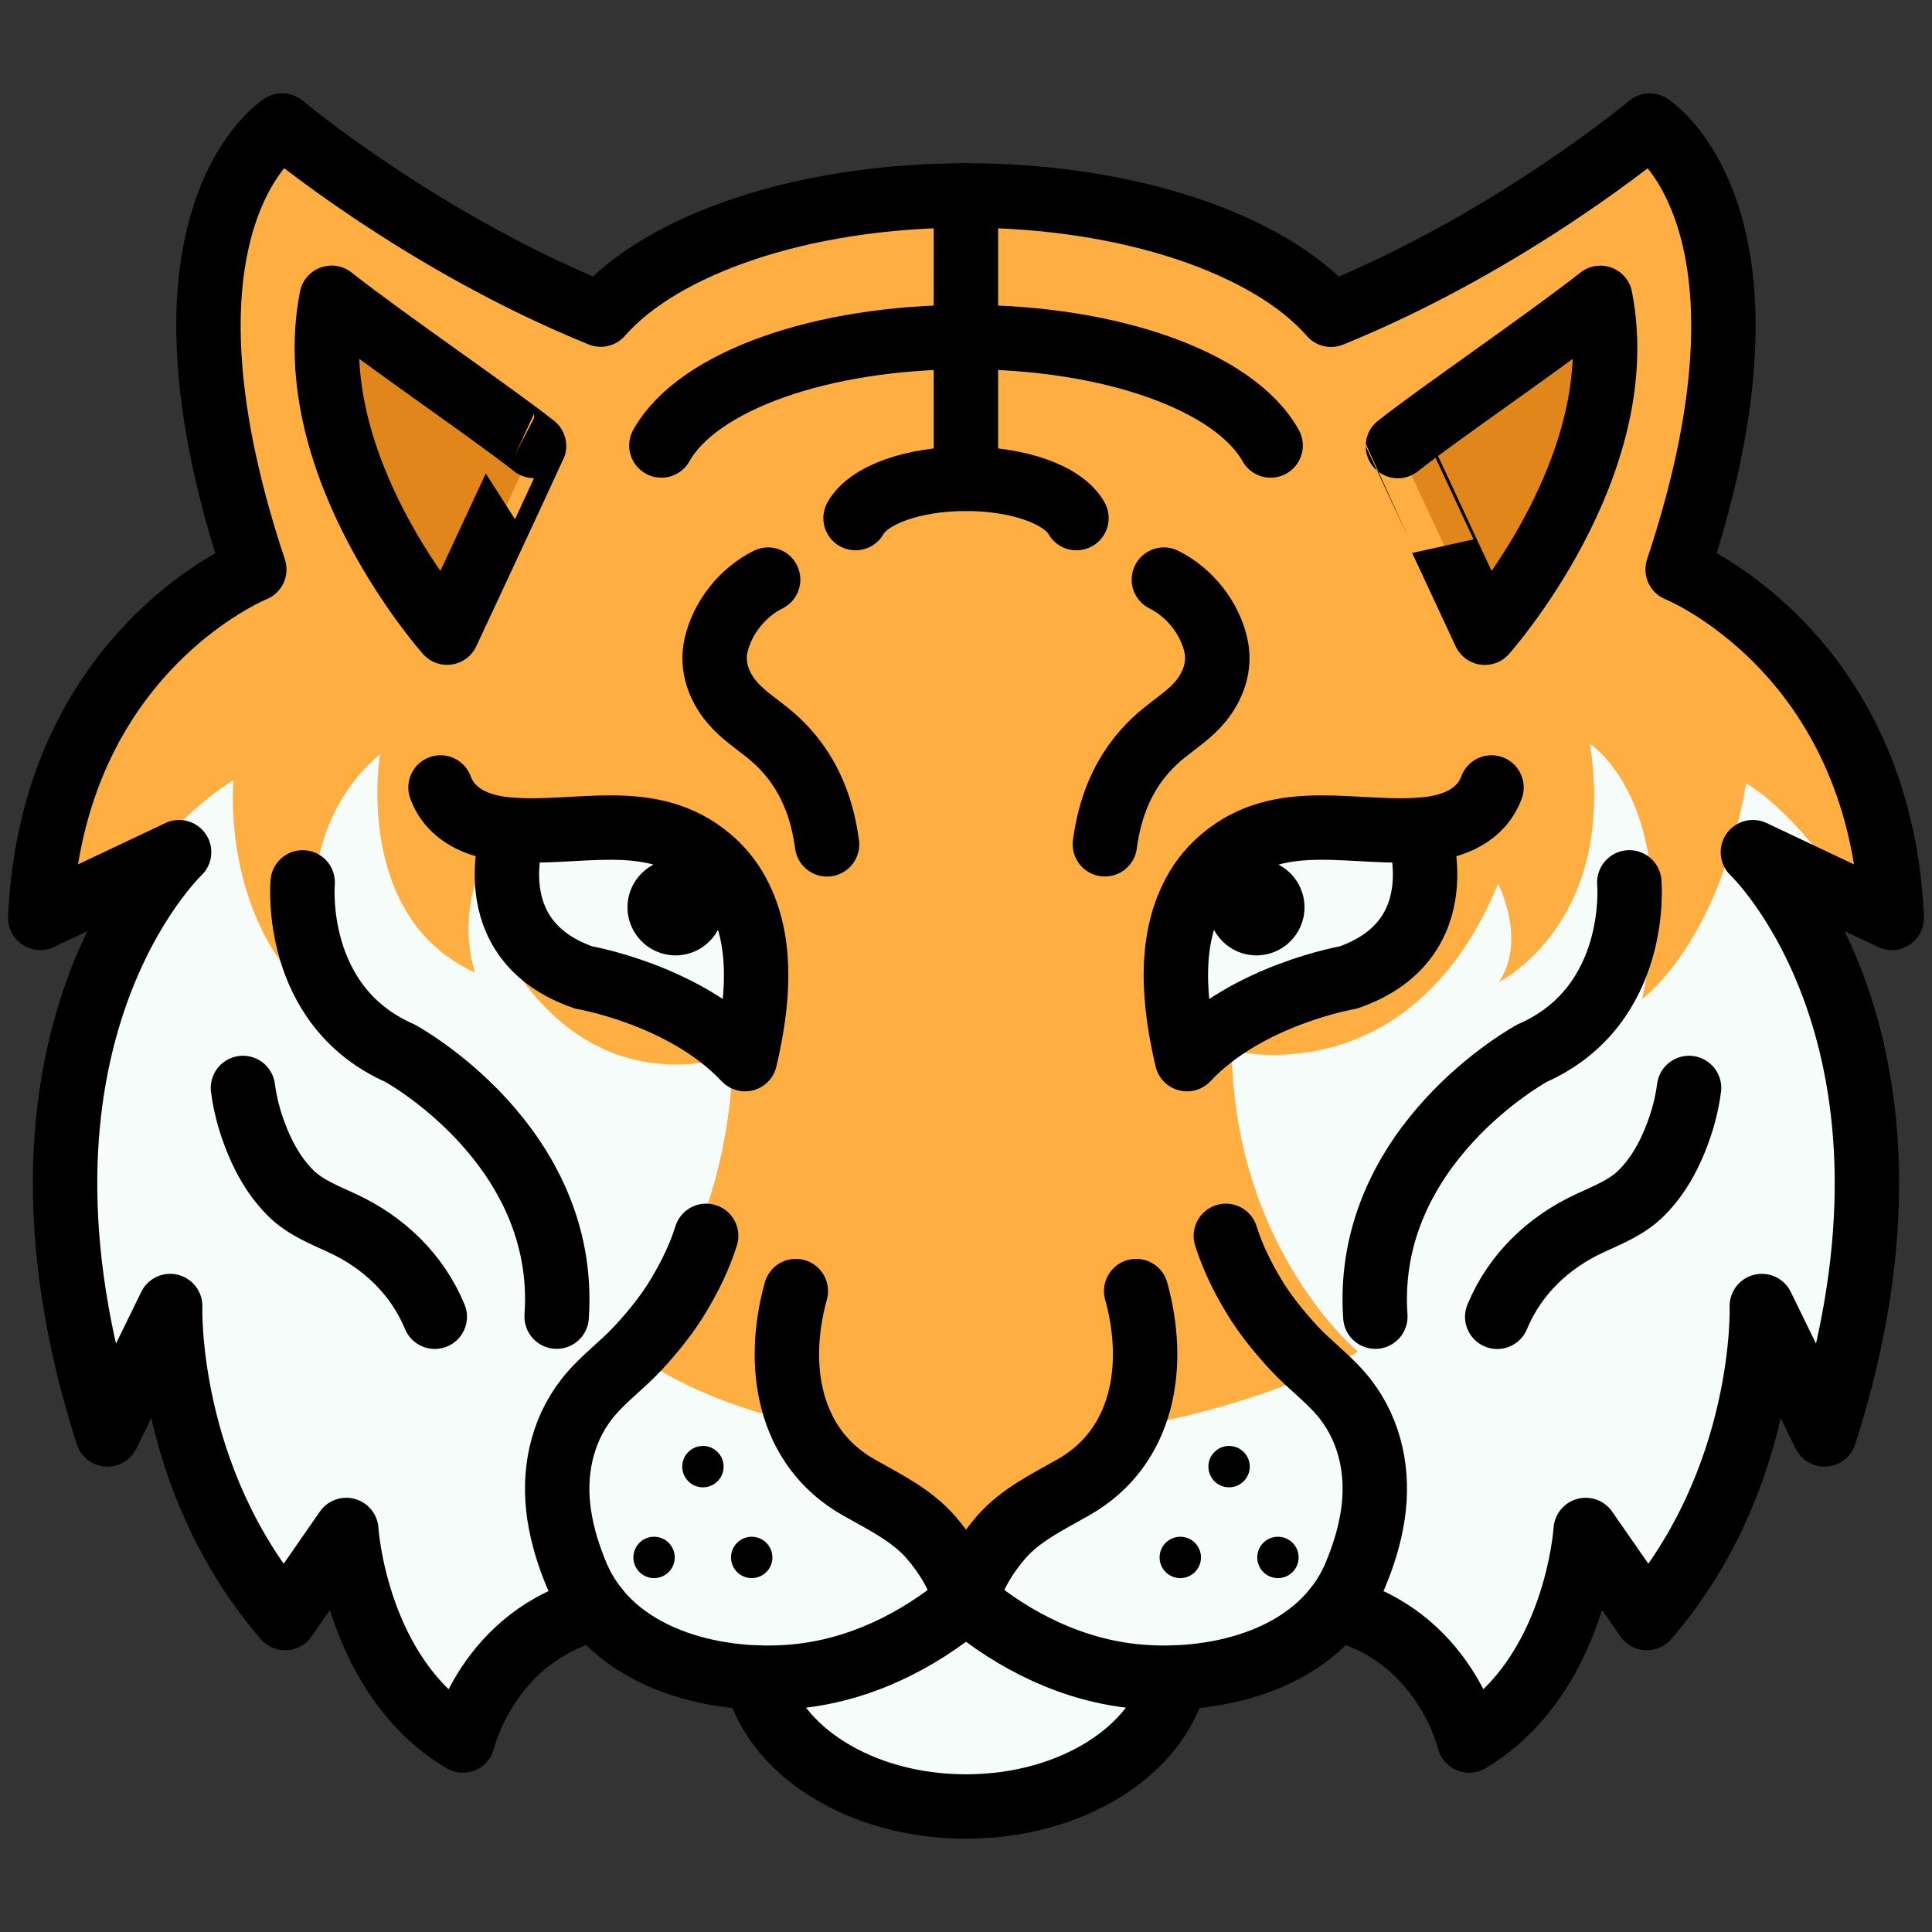 <svg id="Layer_1" enable-background="new 0 0 24 24" viewBox="0 0 24 24" xmlns="http://www.w3.org/2000/svg"><rect x="0" y="0" width="24" height="24" fill="#333333" stroke="none"/><g><path d="m21.775 10.585 1.725.816c-.148-3.32-2.659-4.328-2.66-4.328 1.458-4.377-.347-5.514-.347-5.514s-1.707 1.435-3.958 2.35c-.763-.876-2.51-1.482-4.536-1.482s-3.772.606-4.537 1.481c-2.25-.914-3.957-2.349-3.957-2.349s-1.805 1.137-.346 5.515c0 0-2.51 1.008-2.659 4.328l1.725-.816s-2.467 2.318-.89 7.233l.779-1.595s-.074 2.133 1.428 3.876l.76-1.094s.111 1.818 1.447 2.615c0 0 .306-1.308 1.659-1.643l.406.184.774.335h.718l.184.471.551.671.686.374 1.412.223.886-.128.87-.431.295-.527.287-.503.792-.104 1.324-.567c1.353.335 1.659 1.643 1.659 1.643 1.335-.798 1.447-2.615 1.447-2.615l.76 1.094c1.502-1.743 1.428-3.876 1.428-3.876l.779 1.595c1.576-4.913-.891-7.232-.891-7.232z" fill="#f6fcfa"/><path d="m20.84 7.07c1.46-4.37-.35-5.51-.35-5.51s-1.7 1.43-3.95 2.35c-.77-.88-2.51-1.48-4.54-1.48s-3.77.6-4.54 1.48c-2.25-.92-3.96-2.35-3.96-2.35s-1.8 1.14-.34 5.51c0 0-2.51 1.01-2.66 4.33l1.21-.57c.36-.47.76-.87 1.19-1.14 0 0-.18 1.83 1.15 2.84 0 0-.67-2.03.67-3.16 0 0-.34 2.02 1.18 2.71 0 0-.18-.51 0-1.09 0 0 .75 2.77 3.2 2.14 0 0 .04 2.25-1.38 3.56 0 0 .781.744 2.578 1.065l.543.722.723.417.5.453.372-.602 1.043-.574.275-.395c1.982-.29 3.116-.986 3.116-.986s-1.53-1.26-1.57-3.74c0 0 2.21.58 3.31-2.07 0 0 .36.69.01 1.22.15-.08 1.46-.85 1.13-2.96 0 0 1.15.73.65 3.17 0 0 .96-.7 1.29-2.68 0 0 .58.3 1.31 1.43l.5.24c-.15-3.32-2.66-4.33-2.66-4.33z" fill="#ffae42"/><path d="m16.75 12.14s-1.25.22-2 1.02c-.16-.68-.25-1.49.12-2.12.08-.14.19-.27.31-.37.71-.61 1.61-.3 2.44-.36 0 0 .49 1.36-.87 1.83z" fill="#f6fcfa"/><path d="m6.384 10.31c.83.06 1.73-.25 2.44.36.12.1.23.23.31.37.37.63.28 1.44.12 2.12-.75-.8-2-1.02-2-1.02-1.36-.47-.87-1.83-.87-1.83z" fill="#f6fcfa"/><circle cx="8.732" cy="18.219" r=".257"/><circle cx="8.125" cy="19.347" r=".257"/><circle cx="9.338" cy="19.347" r=".257"/><g stroke="#000" stroke-linecap="round" stroke-linejoin="round" stroke-miterlimit="10" stroke-width=".8"><path d="m16.592 19.978c1.353.335 1.659 1.643 1.659 1.643 1.335-.798 1.447-2.615 1.447-2.615l.76 1.094c1.502-1.743 1.428-3.876 1.428-3.876l.779 1.595c1.577-4.915-.89-7.233-.89-7.233l1.725.816c-.148-3.32-2.659-4.328-2.66-4.328 1.458-4.377-.347-5.514-.347-5.514s-1.707 1.435-3.958 2.35c-.763-.876-2.51-1.482-4.536-1.482s-3.772.605-4.537 1.48c-2.25-.914-3.957-2.349-3.957-2.349s-1.805 1.137-.346 5.515c0 0-2.51 1.008-2.659 4.328l1.725-.816s-2.467 2.318-.89 7.233l.779-1.595s-.074 2.133 1.428 3.876l.76-1.094s.111 1.818 1.447 2.615c0 0 .306-1.308 1.659-1.643" fill="none"/><path d="m11.999 2.426v3.522" fill="none"/><path d="m10.628 6.436c.163-.291.721-.488 1.372-.488s1.209.198 1.372.488" fill="none"/><path d="m8.216 5.534c.449-.802 1.988-1.347 3.784-1.347s3.335.545 3.784 1.347" fill="none"/><path d="m15.228 15.352c.08.259.204.509.343.741.138.231.315.449.496.646.206.224.454.397.644.64.32.411.419.929.343 1.438-.039.26-.118.513-.22.755-.434 1.024-1.691 1.347-2.706 1.254-.793-.073-1.523-.432-2.128-.94-.605.508-1.335.867-2.128.94-1.015.093-2.272-.23-2.706-1.254-.102-.242-.181-.495-.22-.755-.076-.509.023-1.027.343-1.438.19-.243.438-.416.644-.64.181-.197.358-.415.496-.646.139-.232.263-.482.343-.741" fill="none"/><path d="m9.396 20.837c.209.907 1.29 1.604 2.604 1.604s2.394-.697 2.604-1.604" fill="none"/><path d="m12 19.886c.076-.289.24-.563.434-.787.243-.28.583-.443.9-.623.884-.502 1.034-1.523.78-2.438" fill="none"/><path d="m12 19.886c-.076-.289-.24-.563-.434-.787-.243-.28-.583-.443-.9-.623-.884-.502-1.034-1.523-.78-2.438" fill="none"/><path d="m9.542 7.2c-.319.158-.573.477-.649.826-.054.25.034.496.193.689.131.158.298.265.455.392.34.275.557.628.668 1.049.029.11.05.221.065.333" fill="none"/><path d="m20.24 10.961s.139 1.527-1.206 2.121c0 0-2.098 1.133-1.949 3.274" fill="none"/><path d="m20.982 13.515c-.033.259-.112.517-.22.754-.094.206-.218.401-.381.56-.177.172-.409.263-.629.365-.517.238-.933.634-1.153 1.164" fill="none"/><path d="m14.458 7.2c.319.158.573.477.648.825.054.25-.034.496-.193.689-.131.158-.298.265-.455.392-.34.275-.557.628-.668 1.049-.029.11-.05.221-.065.333" fill="none"/><path d="m6.384 10.309s-.493 1.364.868 1.834c0 0 1.252.213 2.003 1.014.16-.68.249-1.491-.125-2.121-.083-.139-.188-.263-.311-.367-.743-.632-1.666-.282-2.532-.367-.347-.034-.687-.173-.815-.52" fill="none"/><path d="m17.616 10.309s.493 1.364-.868 1.834c0 0-1.252.213-2.003 1.014-.16-.68-.249-1.491.125-2.121.083-.139.188-.263.311-.367.743-.632 1.666-.282 2.532-.367.347-.034.687-.173.815-.52" fill="none"/><path d="m3.76 10.961s-.139 1.527 1.206 2.121c0 0 2.098 1.133 1.949 3.274" fill="none"/><path d="m3.018 13.515c.033.259.112.517.22.754.094.206.218.401.381.56.177.171.409.262.629.364.517.238.933.634 1.153 1.164" fill="none"/><path d="m5.925 7.064c-.203.436-.371.795-.371.795s-1.844-2.068-1.435-4.16c.687.54 1.986 1.424 2.515 1.841.001 0-.396.852-.709 1.524z" fill="#e0861b"/><path d="m18.445 7.86s1.845-2.069 1.435-4.16c-.687.54-1.986 1.424-2.515 1.841 0-.001 1.08 2.319 1.08 2.319z" fill="#e0861b"/></g><circle cx="8.392" cy="11.271" r=".597"/><circle cx="15.608" cy="11.271" r=".597"/><circle cx="15.268" cy="18.219" r=".257"/><circle cx="15.875" cy="19.347" r=".257"/><circle cx="14.662" cy="19.347" r=".257"/></g></svg>